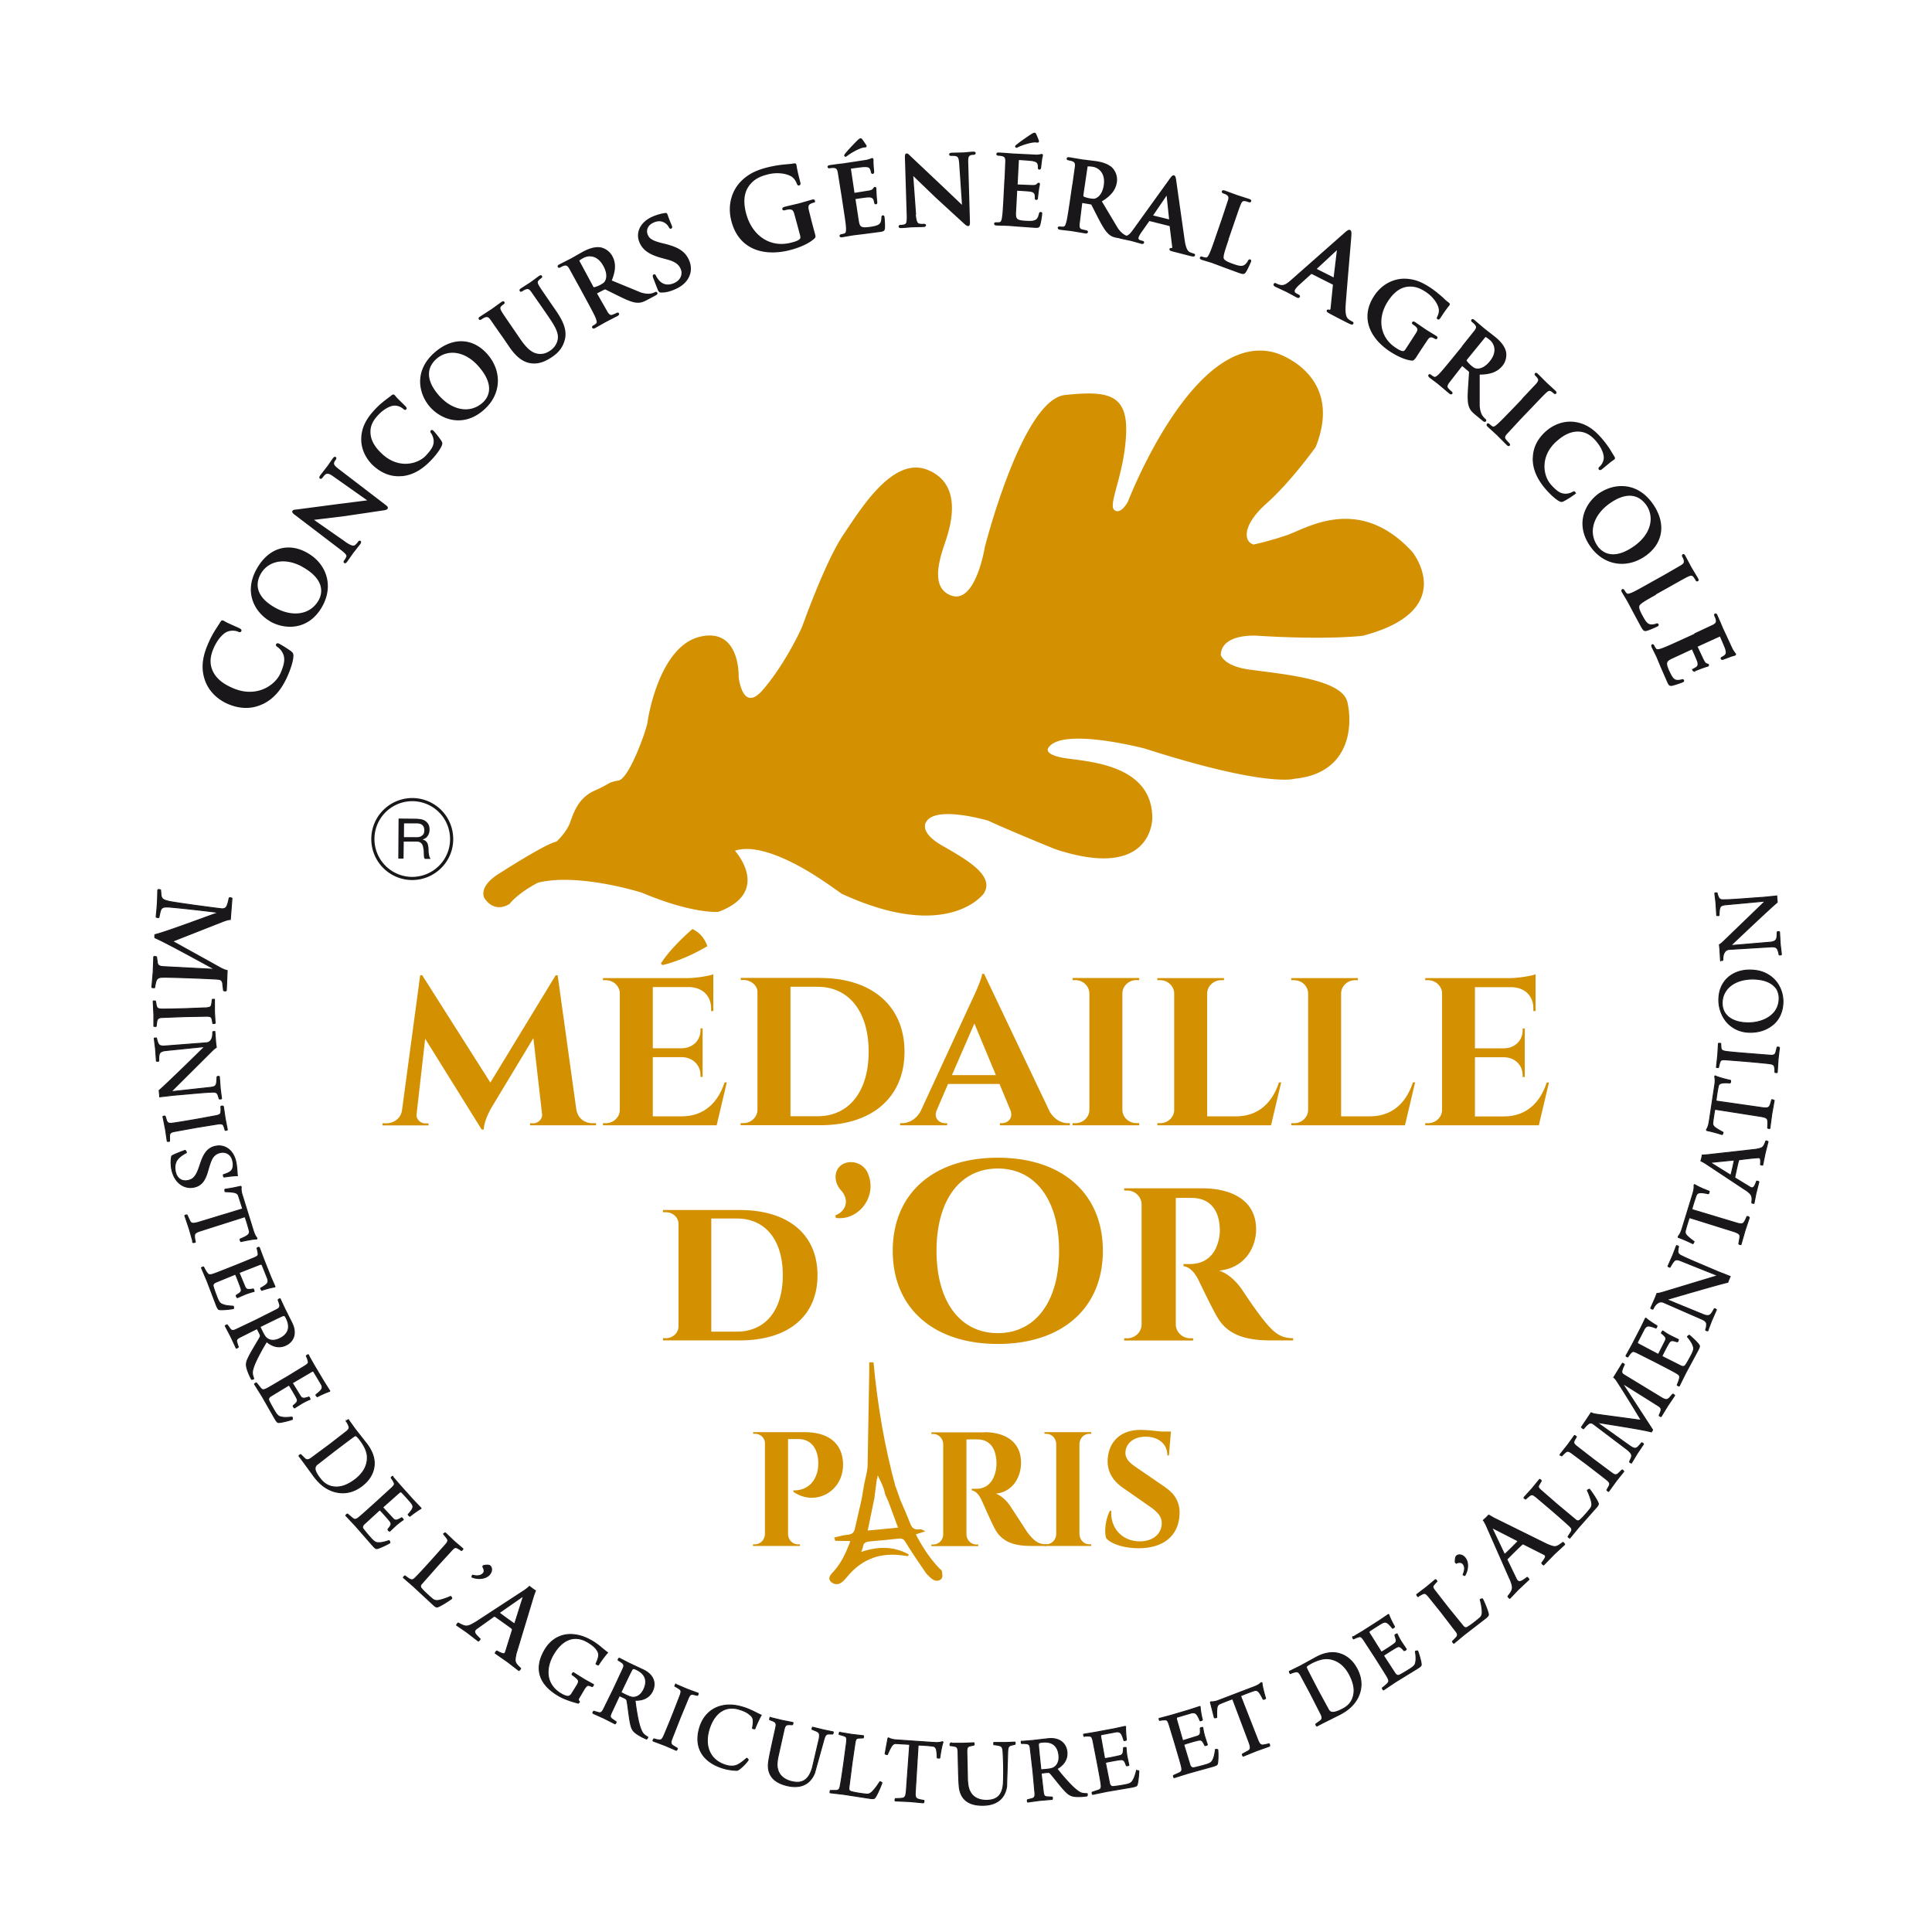 <svg xmlns="http://www.w3.org/2000/svg" width="300" height="300" fill="none" xmlns:v="https://vecta.io/nano"><rect width="100%" height="100%" fill="#808080" stroke="none"/><g clip-path="url(#A)"><g fill="#fff"><path d="M0 0h300v300H0z"/><path d="M12.267 152.263c0 76.227 61.783 138.01 138.01 138.01s138.011-61.783 138.011-138.01S226.49 14.267 150.277 14.267 12.267 76.05 12.267 152.263z"/></g><path d="M70.131 130.337c-.015 3.37-2.791 6.086-6.161 6.071a6.12 6.12 0 0 1-6.071-6.175c.03-3.384 2.791-6.086 6.16-6.071a6.12 6.12 0 0 1 6.071 6.175h0z" stroke="#1a171b" stroke-width=".49"/><path d="M64.832 127.16c.594 0 1.054.149 1.38.446s.49.683.49 1.187c0 .371-.089.713-.267.98-.178.282-.445.475-.831.579.178.059.327.119.445.193a1.27 1.27 0 0 1 .267.297c.059.119.119.237.148.386l.074.43.015.46c0 .149.015.312.045.461.015.148.059.297.089.43.045.134.104.252.193.356h-.92s-.104-.163-.119-.267l-.03-.371-.015-.445c0-.164-.015-.312-.045-.46s-.044-.297-.089-.431c-.03-.134-.089-.252-.163-.356s-.178-.178-.297-.253c-.134-.059-.282-.089-.49-.104h-2.019l-.03 2.643h-.816l.044-6.22 2.924.03.015.029zm.148 2.821c.178-.03.327-.074.46-.163.134-.075.238-.193.327-.327.074-.134.119-.327.119-.549 0-.312-.074-.579-.252-.772s-.46-.297-.846-.312h-2.048l-.015 2.138h1.722c.193.014.371 0 .549-.015" fill="#1a171b"/><g fill="#d39000"><path d="M79.186 140.313s-2.256 1.692-3.964-.847c0 0-.995-1.558 1.841-3.533 0 0 7.645-4.958 9.337-5.24 0 0 1.559-1.41 2.123-2.969s1.277-3.83 3.815-4.958c2.553-1.128 1.989-1.276 3.682-1.558s4.379-7.913 4.528-9.056c.133-1.128 1.974-11.89 8.209-13.3 6.22-1.41 5.938 6.234 5.938 6.234s.564 5.656 3.681 2.123 5.804-8.907 6.235-10.05c.416-1.128 3.681-10.198 6.368-14.162s7.645-12.173 13.019-10.05 3.681 8.209 3.117 10.183c-.564 1.989-3.265 7.927.564 9.337 3.816 1.41 5.241-7.497 5.241-7.497s5.804-22.935 12.454-23.633c6.651-.712 9.768-.148 9.486 6.086s-2.835 10.896-1.841 11.757c.995.846 2.123-1.277 2.123-1.277s10.332-27.032 23.069-23.068c0 0 10.613 3.251 6.086 14.577 0 0-3.815 5.374-7.645 8.773-3.815 3.399-3.548 5.938-1.989 6.368 0 0 2.122-.431 5.091-1.425 2.984-.98 11.193-6.502 19.536 2.553 0 0 7.363 9.07-7.645 13.034 0 0-5.225.698-16.418 0 0 0-5.522-.431-5.671 2.969 0 0 .431 1.692 4.246 2.256 4.973.728 14.577 1.41 15.423 5.092s.431 11.044-8.209 11.891c0 0-4.245 1.41-23.217-4.677 0 0-12.885-3.399-15.008-.133 0 0-.846.994 2.272 1.559 3.117.578 13.864.712 13.864 9.352 0 0 .149 9.901-15.141 4.809 0 0-6.933-2.82-10.332-4.394 0 0-8.061-2.405-9.619.149 0 0-1.277 1.558 2.405 3.681s8.357 4.676 6.501 7.497c0 0-5.522 7.645-22.073 0 0 0-2.123-1.559-4.38-2.984-2.271-1.41-8.357-4.958-12.172-3.681 0 0 5.804 6.368-2.553 9.485 0 0-3.816.416-11.891-2.969 0 0-9.768-3.117-16.136-1.558 0 0-2.835 1.41-4.379 3.251h.03zm10.332 32.049c.223 1.292 1.262 2.049 2.479 2.049h.549v.326H82.304v-.311h.534c.727 0 1.41-.683 1.336-1.396l-1.351-11.831-6.383 10.584s-1.262 2.019-1.321 3.607h-.327l-8.773-14.102-1.336 11.757c-.074.698.594 1.395 1.321 1.395h.534v.312h-7.14v-.326h.534c1.232 0 2.316-.757 2.494-2.049l2.821-20.946h.312l10.584 16.671 10.139-16.656h.312l2.91 20.931.015-.015zm21.763 2.375H93.63v-.326h.431c1.188 0 2.167-.921 2.182-2.049v-18.214c-.074-1.084-1.024-1.945-2.182-1.945h-.431v-.326h13.064c1.469 0 3.429-.342 4.067-.594v5.715h-.341v-.386c0-1.96-1.292-3.251-3.326-3.34h-5.73v9.5h4.513c1.678-.029 2.895-1.202 2.895-2.805v-.282h.326v7.541h-.326v-.282c0-1.574-1.203-2.746-2.85-2.791h-4.558v9.189h4.483c3.4 0 5.612-2.034 6.666-5.27h.341l-1.573 6.665h0zm-8.655-25.117c1.158-1.885 3.414-4.082 4.899-5.359 1.217.594 1.885 1.485 2.316 2.657-2.034 1.233-4.736 2.42-6.977 2.94l-.238-.223v-.015zm24.746 2.242c8.046 0 13.078 4.379 13.078 11.445s-5.017 11.415-13.078 11.415h-12.365v-.326h.43c1.188 0 2.153-.92 2.182-2.049v-18.303c0-1.054-1.039-1.87-2.167-1.87h-.431v-.327h12.351v.015zm-4.631 21.465h4.216c4.883 0 7.927-3.845 7.927-10.035s-3.058-10.065-7.927-10.065h-4.216v20.1zm40.199-.816c.742 1.336 1.9 1.9 2.909 1.9h.282v.326h-10.866v-.326h.297c.876 0 1.841-.743 1.321-2.049l-1.677-4.038h-8.002l-1.736 4.038c-.564 1.306.43 2.049 1.306 2.049h.297v.326h-7.304v-.326h.312c.965 0 2.138-.55 2.865-1.841l7.883-17.071c.237-.49 1.588-3.326 1.677-4.276h.312l10.139 21.302-.015-.014zm-8.298-5.567l-3.34-8.016-3.489 8.016h6.829zm22.267 7.793h-10.362v-.326h.431c1.187 0 2.167-.921 2.182-2.049v-18.125c-.03-1.128-.995-2.049-2.182-2.049h-.431v-.326h10.347v.326h-.431c-1.187 0-2.152.906-2.182 2.034v18.125c.015 1.143.995 2.049 2.182 2.049h.431v.326l.015.015zm20.455 0h-17.65v-.326h.431c1.187 0 2.167-.921 2.182-2.049v-18.11c-.03-1.143-.995-2.049-2.182-2.049h-.431v-.326h10.347v.326h-.431c-1.187 0-2.167.921-2.182 2.049v19.09h4.483c3.4 0 5.612-2.034 6.666-5.27h.341l-1.574 6.665h0zm20.798 0h-17.65v-.326h.43c1.188 0 2.167-.921 2.182-2.049v-18.11c-.015-1.143-.994-2.049-2.182-2.049h-.43v-.326h10.346v.326h-.43c-1.188 0-2.168.921-2.182 2.049v19.09h4.483c3.399 0 5.611-2.034 6.665-5.27h.341l-1.573 6.665h0zm20.797 0h-17.65v-.326h.43c1.188 0 2.168-.921 2.182-2.049v-18.214c-.074-1.084-1.024-1.945-2.182-1.945h-.43v-.326h13.063c1.47 0 3.429-.342 4.068-.594v5.715h-.342v-.386c0-1.959-1.291-3.251-3.325-3.325h-5.745v9.5h4.513c1.677-.029 2.894-1.202 2.894-2.805v-.282h.327v7.541h-.327v-.282c0-1.574-1.202-2.747-2.85-2.791h-4.557v9.189h4.483c3.4 0 5.611-2.034 6.665-5.27h.342l-1.574 6.665.015-.015zM114.843 187.89c7.556 0 12.099 3.785 12.099 10.139s-4.543 10.109-12.099 10.109h-11.89v-.342h.43c1.084 0 1.96-.816 1.975-1.826v-15.972c-.045-1.025-.921-1.767-2.004-1.767h-.416v-.341h11.905 0zm-4.394 18.882h3.964c4.409 0 7.14-3.266 7.14-8.758s-2.717-8.803-7.14-8.803h-3.964v17.561zm19.239-18.036c1.648-.609 2.301-2.39.876-3.934-.98-1.084-1.143-2.791-.119-3.726 1.188-1.099 3.474-.713 4.26.995 1.663 3.562-1.306 7.526-4.898 7.051l-.119-.386h0zm41.565 5.492c0 8.922-6.354 14.459-16.314 14.459s-16.315-5.537-16.315-14.459 6.354-14.458 16.315-14.458 16.314 5.537 16.314 14.458zm-6.799 0c0-7.882-3.667-12.781-9.515-12.781s-9.516 4.899-9.516 12.781 3.667 12.781 9.516 12.781 9.515-4.898 9.515-12.781h0zm22.222-9.708c4.261 0 8.373 1.662 8.373 6.368 0 2.836-1.767 6.027-5.76 6.413 1.485.46 2.806 1.811 3.592 2.984.104.163 2.227 3.37 3.548 4.958 1.514 1.856 2.524 2.538 4.365 2.553v.342h-3.429c-3.845 0-6.651-.802-8.269-3.489-.861-1.425-2.449-4.765-2.939-5.774-.683-1.411-1.47-2.123-2.39-2.272v-.326h1.069c1.9-.015 3.815-.95 4.438-3.904a6.31 6.31 0 0 0 .134-1.633c-.134-3.221-1.841-4.661-4.157-4.721-.935-.044-2.226 0-2.672 0v19.669c.03 1.173 1.025 2.123 2.257 2.123h.43v.342h-10.703v-.342h.446c1.232 0 2.226-.935 2.256-2.108v-18.719c-.03-1.173-1.024-2.123-2.256-2.123h-.446v-.341h12.084.029zm-61.738 37.868c4.097 0 5.878 2.079 5.967 4.84.149 4.349-4.29 6.784-7.704 4.423v-.237s2.88.312 3.711-2.88c.119-.445.163-1.039.148-1.514-.074-2.153-1.172-3.563-3.087-3.563h-1.604v14.756c.015.876.698 1.588 1.529 1.588h.312v.253h-7.288v-.253h.311c.846 0 1.514-.712 1.544-1.588v-14.117c0-.847-.727-1.455-1.529-1.455h-.297v-.253h7.987 0zm27.907 0c2.91 0 5.701 1.247 5.701 4.751 0 2.122-1.203 4.512-3.919 4.795 1.009.356 1.915 1.35 2.449 2.241l2.42 3.711c1.039 1.381 1.722 1.9 2.969 1.915v.253h-2.331c-2.627 0-4.527-.594-5.626-2.613-.579-1.069-1.663-3.563-2.004-4.32-.46-1.054-.995-1.588-1.618-1.707v-.238h.727c1.292 0 2.598-.712 3.029-2.909.059-.312.104-.713.089-1.217-.089-2.42-1.247-3.489-2.836-3.533-.638-.03-1.514 0-1.825 0v14.725c.014.876.697 1.589 1.543 1.589h.297v.252h-7.288v-.252h.311c.832 0 1.514-.698 1.529-1.574v-13.998c-.015-.876-.697-1.589-1.529-1.589h-.311v-.252h8.223v-.03z"/><path d="M169.457 240.054h-7.289v-.253h.312c.831 0 1.514-.712 1.529-1.588v-13.999c-.015-.876-.698-1.573-1.529-1.573h-.297v-.253h7.274v.253h-.312c-.831 0-1.514.697-1.529 1.573v13.999c.015.876.698 1.588 1.529 1.588h.297v.253h.015zm11.549-9.056c1.425.98 2.256 2.301 2.152 4.187-.148 3.28-2.494 5.225-6.338 5.225-2.153 0-4.172-.579-5.033-1.529-.401-1.054-.059-3.177.564-4.29h.208c-.193 2.627 1.648 4.795 4.528 4.75 2.078-.045 3.31-1.262 3.31-2.835 0-1.025-.623-1.707-1.915-2.613l-4.171-2.909c-1.648-1.158-2.464-2.687-2.301-4.528.208-2.613 2.019-4.424 5.047-4.424.772 0 2.167.119 3.266.253h1.499l-.312 3.711h-.237c0-1.752-1.351-2.91-3.385-2.91-1.885 0-3.072 1.069-3.132 2.42-.059.994.668 1.662 1.678 2.345l4.572 3.133v.014z"/><path fill-rule="evenodd" d="M136.056 229.425c.149.059-.074.223 0 0 .03-.104.134-.356.164-.549.029-.253 0-.505 0-.757.044 1.128 1.054 2.107 1.35 3.844l.505 1.114 1.574 4.26-5.092.49 1.069-5.196.415-3.206h.015zm2.91 1.648c-1.767-6.413-2.85-12.9-3.459-19.387h-.386v1.35l-.252 14.415c-.015 1.009-.282 1.811-.535 3.013l-.326 1.959c-.06.342-.119.609-.178.876l-.95 4.127c-.134.653-.505.995-1.396 1.054-.594.045-1.173.252-1.752.371.03.089.045.178.075.267l2.375.03c-.045.208-.06.371-.119.534-.653 1.648-1.38 3.266-2.731 4.662-.416.43-.654.92-.015 1.321s1.187.074 1.603-.342c.371-.371.668-.786 1.024-1.157 2.049-2.168 4.676-3.266 8.165-2.791l.92.119c-2.419-1.336-4.928-1.233-7.556-.268.178-.49.357-.816.401-1.158.104-.593.52-.816 1.262-.875 1.44-.104 2.865-.253 4.305-.416.653-.074.965.074 1.276.579.965 1.588 2.034 3.147 3.103 4.706.223.326.534.608.846.89.401.357.98.535 1.381.134.237-.223.118-.698.074-1.054-.015-.148-.252-.282-.386-.416-1.574-1.662-2.731-3.503-3.741-5.448l1.306-.415c-.163-.075-.207-.104-.252-.119-.059-.015-.134-.045-.178-.03-1.039.164-1.41-.311-1.678-1.009-.475-1.232-1.024-2.45-1.543-3.667l-.654-1.87-.029.015z" stroke="#d39000" stroke-width=".29"/></g><g stroke="#1a171b" fill="#1a171b"><g stroke-width=".23"><path d="M40.739 109.228c-1.945.935-3.845.609-5.329-.03-1.039-.445-2.731-1.529-3.459-3.548-.549-1.529-.564-3.221.401-5.492.401-.95.698-1.485 1.084-2.138l.905-1.41c.089-.163.193-.193.282-.148.119.045.282.178.817.43l1.648.742c.223.119.341.193.282.327-.059.119-.193.104-.401 0a2.46 2.46 0 0 0-1.663 0c-.742.267-1.662 1.291-2.256 2.687-.564 1.321-.579 2.33-.252 3.266.564 1.543 1.9 2.449 3.399 3.072 3.652 1.544 6.636-.445 7.497-2.479.564-1.351.757-2.241.312-3.147-.178-.386-.549-.772-.802-.95-.223-.148-.282-.208-.223-.326.044-.104.163-.089.282-.045a16.54 16.54 0 0 1 1.9 1.202c.223.193.282.283.282.579 0 .713-.386 1.915-.802 2.895-.876 2.078-2.078 3.637-3.874 4.513h-.03zm1.277-12.841c-2.182-1.247-4.186-4.275-2.019-8.061 1.796-3.147 4.765-4.038 7.675-2.375 2.924 1.663 4.067 5.003 2.242 8.209-2.063 3.622-5.641 3.518-7.897 2.242v-.015zm5.121-8.402c-2.85-1.633-5.552-1.01-6.739 1.054-.831 1.455-.965 3.578 2.212 5.389 2.657 1.514 5.582 1.262 6.962-1.158.505-.891 1.232-3.177-2.449-5.285h.015zM53.52 84.2c.935.653 1.351.727 1.618.564a2.08 2.08 0 0 0 .534-.549c.089-.134.178-.178.238-.134.089.074.044.193-.074.356l-1.113 1.425-.905 1.291c-.119.148-.208.252-.312.163-.074-.059-.045-.134.044-.252.119-.148.252-.371.327-.564.134-.371-.178-.668-1.202-1.44l-6.873-5.24c-.238-.178-.371-.327-.282-.445.089-.134.327-.119.683-.163l6.428-.846 4.587-.579.045-.059-5.389-3.8c-.727-.52-1.024-.579-1.351-.386-.208.119-.401.401-.534.564-.104.134-.178.163-.252.104-.089-.074 0-.208.119-.386l1.084-1.395.816-1.173c.119-.148.208-.252.312-.193.074.059.059.148-.044.282-.089.119-.148.208-.223.371-.148.401.03.668.683 1.173l7.348 5.626c.252.193.327.312.252.416-.089.134-.326.178-.549.208l-6.027.891-5.003.609-.03.03 5.017 3.503.03.03zm8.892-10.391c-1.9.193-3.355-.653-4.409-1.618-.727-.683-1.796-2.078-1.796-3.978 0-1.425.505-2.835 1.974-4.424.609-.668 1.024-1.01 1.544-1.44l1.173-.891c.119-.104.208-.104.282-.044.089.074.178.237.549.609l1.128 1.113c.148.163.223.267.134.356-.074.089-.178.03-.341-.119a2.15 2.15 0 0 0-1.381-.505c-.698 0-1.767.564-2.672 1.544-.861.92-1.188 1.752-1.188 2.627 0 1.455.831 2.598 1.885 3.563 2.568 2.375 5.626 1.618 6.947.193.876-.95 1.306-1.618 1.202-2.509a2.68 2.68 0 0 0-.371-1.024c-.148-.193-.163-.252-.089-.341.074-.074.163-.03.252.059.134.119.95 1.113 1.217 1.559.134.223.148.312.059.564-.223.594-.891 1.47-1.529 2.152-1.351 1.455-2.806 2.39-4.557 2.568l-.015-.015zm4.409-10.733c-1.648-1.9-2.524-5.433.772-8.283 2.731-2.375 5.834-2.227 8.031.312s2.182 6.072-.609 8.491c-3.147 2.731-6.487 1.44-8.194-.52h0zm7.615-6.22c-2.153-2.479-4.899-2.806-6.71-1.247-1.262 1.099-2.093 3.043.297 5.819 2.004 2.316 4.854 3.043 6.962 1.217.772-.668 2.227-2.583-.549-5.789zm3.563-4.765l-1.781-2.553c-.312-.401-.534-.52-.995-.341-.119.045-.326.163-.49.282-.134.089-.223.119-.282.03s0-.163.193-.282l1.781-1.158 1.455-1.054c.178-.119.282-.163.341-.074s0 .163-.119.238c-.134.089-.193.148-.327.267-.282.282-.238.549.03.995.237.401.475.742 1.737 2.583l1.158 1.692c1.202 1.752 2.049 2.256 2.969 2.346.846.074 1.425-.252 1.841-.534.534-.356 1.054-.98 1.202-1.781.208-1.113-.505-2.227-1.351-3.489l-1.039-1.514-1.781-2.553c-.312-.401-.534-.52-.995-.341a2.8 2.8 0 0 0-.46.252c-.133.089-.223.119-.282.03s0-.163.178-.282l1.41-.905 1.336-.98c.163-.119.267-.148.327-.059s0 .163-.148.252c-.134.089-.193.148-.326.282-.282.282-.238.549.03.994.238.401.475.742 1.737 2.583l.891 1.291c.92 1.351 1.767 2.865 1.351 4.424-.341 1.321-1.113 2.049-1.9 2.583-.638.43-1.811 1.188-3.236.98-.995-.134-2.063-.727-3.266-2.479l-1.203-1.767.015.045zm11.965-7.749l-1.499-2.731c-.267-.431-.475-.579-.95-.445-.119.03-.341.134-.52.238-.134.074-.237.089-.282 0s.03-.163.223-.267l1.781-.905 1.781-1.01c.802-.431 1.707-.816 2.657-.712.49.059 1.351.43 1.826 1.306.519.95.594 2.049-.134 3.8l4.617 1.9c1.114.356 1.693.163 1.9.104.149-.045.282-.104.386-.148.104-.059.178-.044.208.015.06.104-.015.178-.178.267l-1.217.653c-.713.386-1.069.49-1.5.49-.713 0-1.529-.341-2.776-.95l-2.227-1.099c-.104-.044-.193 0-.282.03l-1.128.579s-.089.074-.045.163l.104.178 1.559 2.731c.237.356.475.594.876.445a7.17 7.17 0 0 0 .653-.282c.104-.059.178-.044.208.015.044.089-.015.178-.178.267l-1.9.98-1.544.876c-.163.089-.282.104-.327 0-.03-.059 0-.134.148-.208a2.35 2.35 0 0 0 .43-.297c.223-.193.134-.505 0-.906-.223-.579-.787-1.603-1.425-2.791l-1.232-2.271-.015-.015zm2.063.208c.074.148.134.178.237.163.312-.059.727-.223 1.039-.401.505-.282.653-.416.787-.712.237-.49.282-1.291-.297-2.346-.995-1.841-2.479-1.722-3.236-1.306-.327.178-.549.312-.653.416-.074.074-.074.134-.015.238l2.123 3.934.015.015zm10.659.742c-.253 0-.327-.059-.446-.356l-.697-1.796c-.075-.208-.104-.371 0-.416.118-.059.178.059.237.178.074.178.252.43.416.638.727.876 1.662.891 2.494.534 1.202-.52 1.44-1.588 1.128-2.316-.282-.668-.757-1.202-2.242-1.588l-.816-.223c-1.974-.534-2.88-1.247-3.355-2.346-.638-1.484.134-3.073 1.989-3.874.876-.371 1.485-.475 1.871-.534.133-.03.222 0 .252.089.074.178.193.594.638 1.648.134.297.134.416.03.46-.089.044-.163-.03-.238-.178a1.88 1.88 0 0 0-.727-.742c-.312-.163-.876-.401-1.737-.03-.994.43-1.336 1.262-.994 2.078.267.623.772.965 2.256 1.336l.49.119c2.137.534 3.117 1.217 3.666 2.494.342.787.446 1.841-.237 2.88-.475.712-1.173 1.158-1.885 1.47-.772.341-1.411.505-2.108.49l.015-.015zm23.751-8.966c.119.431.104.475-.059.638-.891.816-2.405 1.41-3.652 1.737-3.919 1.039-7.868.074-9.041-4.379-.682-2.583.164-4.735 1.381-6.012 1.291-1.336 2.672-1.826 4.023-2.182a18.18 18.18 0 0 1 2.895-.49c.356-.03.935-.074 1.306-.148.193-.03.237.015.267.134.045.178.059.653.594 2.672.074.252.044.356-.089.386-.119.03-.164-.044-.208-.163-.149-.356-.356-.846-.891-1.202-.608-.386-2.093-.802-3.889-.312-.876.238-2.034.609-2.895 1.841-.697.995-.95 2.36-.43 4.335.92 3.474 3.785 5.493 7.155 4.602.416-.104.98-.252 1.306-.534.208-.178.223-.401.149-.683l-.401-1.514-.52-1.9c-.163-.549-.371-.772-.935-.742-.134 0-.416.059-.638.119-.149.045-.253.03-.267-.059-.03-.134.074-.193.296-.252.832-.223 1.856-.431 2.331-.564l1.856-.534c.207-.059.326-.059.356.074.03.104-.059.148-.178.178a1.7 1.7 0 0 0-.416.163c-.416.193-.49.505-.371 1.084l.49 1.945.475 1.781v-.015zm4.246-6.546l-.49-3.073c-.104-.49-.253-.698-.743-.742-.118 0-.371 0-.564.044-.163.03-.252 0-.267-.089-.015-.104.074-.149.297-.178l1.173-.163.905-.104 3.593-.549.608-.178c.075-.03.149-.089.223-.089s.089.044.104.119c.015.104-.03.282.03.965 0 .148.074.787.074.965 0 .074-.015.163-.119.178s-.134-.059-.163-.178a1.41 1.41 0 0 0-.164-.505c-.133-.252-.311-.401-1.039-.371-.252 0-1.766.208-2.048.252-.074 0-.089.059-.074.163l.549 3.667c.015.104.044.163.119.148l2.3-.371c.342-.074.55-.163.654-.327.089-.134.133-.208.207-.223.06 0 .104 0 .119.104l.045 1.084.089.98c.015.119.044.282-.089.297-.104.015-.134-.044-.149-.104-.029-.148-.059-.327-.133-.52-.119-.282-.357-.46-.891-.445-.282 0-1.707.208-2.049.267-.074 0-.074.074-.059.163l.178 1.143.342 2.256c.178.995.445 1.173 1.915.965.371-.059.979-.148 1.321-.371s.475-.564.49-1.173c0-.163.029-.223.118-.237.119-.015.134.104.149.237.044.327.089 1.336.059 1.633-.044.386-.178.416-.712.49l-2.494.327-1.5.178-.816.134-.995.178c-.178.03-.296 0-.311-.104 0-.074.044-.119.208-.148a2.4 2.4 0 0 0 .504-.134c.282-.104.297-.43.297-.861-.015-.623-.193-1.767-.401-3.102l-.386-2.553-.014-.045zm3.711-7.229c.118.163.029.223-.045.223s-.208 0-.49.074c-.772.223-1.84.861-2.33 1.232-.104.074-.193.148-.223.148s-.089-.015-.104-.074c0-.059.045-.119.104-.208.49-.638 1.826-2.004 2.034-2.182.133-.119.222-.163.267-.178.104 0 .134.03.223.148.148.193.311.445.549.802l.015.015zm7.689 10.658c.089 1.143.282 1.514.579 1.603.252.074.52.074.757.059.164 0 .253.015.253.104 0 .119-.119.148-.327.163l-1.796.044c-.134 0-.817.089-1.574.119-.193 0-.326 0-.326-.134 0-.089.089-.119.222-.134a2.07 2.07 0 0 0 .654-.104c.371-.134.415-.564.371-1.841l-.268-8.64c0-.297.015-.505.164-.505.163 0 .297.178.564.431l4.72 4.453 3.355 3.192h.075l-.446-6.576c-.059-.891-.193-1.173-.549-1.291-.223-.074-.564-.059-.772-.059-.178 0-.238-.03-.238-.119 0-.119.149-.134.372-.148l1.751-.045c.164 0 .713-.074 1.425-.119.193 0 .342 0 .342.119 0 .089-.074.134-.253.149-.148 0-.267 0-.43.059-.401.134-.505.445-.475 1.277l.267 9.263c0 .327-.044.46-.163.46-.163 0-.342-.148-.505-.297l-4.483-4.112-3.622-3.488h-.045l.446 6.116h-.045zm13.999-5.077l.133-3.117c0-.505-.104-.742-.579-.876a4.02 4.02 0 0 0-.564-.074c-.163 0-.252-.044-.237-.148 0-.104.104-.134.326-.119l1.173.074.92.074 3.637.178c.282 0 .505-.03.624-.059.074 0 .163-.044.237-.044s.089.059.074.134c0 .104-.089.282-.163.95l-.119.965c-.014.074-.059.163-.148.148-.104 0-.134-.074-.119-.208 0-.104 0-.356-.059-.534-.089-.267-.223-.445-.95-.579-.253-.045-1.767-.148-2.064-.163-.074 0-.104.045-.104.149l-.193 3.711c0 .104 0 .163.09.163l2.33.089c.356 0 .564-.045.713-.178.104-.119.178-.178.237-.178s.104.03.089.119c0 .089-.074.312-.178 1.069l-.119.98c0 .119 0 .282-.148.267-.104 0-.134-.059-.119-.134 0-.148 0-.341-.029-.534-.06-.297-.253-.534-.787-.609-.267-.045-1.707-.134-2.064-.149-.074 0-.089.059-.089.149l-.059 1.158-.119 2.271c-.03 1.009.193 1.247 1.678 1.321.371.015.994.059 1.38-.104.386-.148.579-.46.713-1.054.044-.163.074-.223.178-.208.119 0 .104.119.104.267a11.18 11.18 0 0 1-.282 1.618c-.119.371-.253.371-.802.341l-2.509-.178-1.514-.119c-.163 0-.475-.03-.831-.03-.327-.015-.713 0-1.01-.03-.193 0-.282-.059-.282-.163 0-.074.06-.119.238-.104.223 0 .386 0 .519-.03.297-.045.386-.356.461-.787.104-.609.163-1.767.237-3.117l.134-2.583.015.015zm5.106-6.324c.074.178 0 .223-.089.223-.074 0-.208-.044-.49-.03-.801.059-1.974.46-2.523.727-.119.059-.223.104-.253.104s-.089-.03-.089-.089.06-.119.149-.178c.608-.52 2.197-1.588 2.434-1.722.149-.089.253-.119.297-.119.104 0 .134.044.193.193a9.64 9.64 0 0 1 .371.906v-.015zm5.404 7.125l.43-3.088c.045-.505-.044-.742-.505-.92-.104-.044-.356-.089-.549-.134-.163-.03-.237-.059-.223-.163s.119-.119.342-.089l1.959.327 2.034.252c.906.134 1.856.356 2.553 1.009a2.56 2.56 0 0 1 .683 2.138c-.163 1.069-.757 2.004-2.375 2.969l2.553 4.275c.683.965 1.262 1.143 1.47 1.232a1.6 1.6 0 0 0 .401.104c.119.015.163.074.163.148-.015.119-.119.134-.297.104l-1.366-.208c-.801-.119-1.157-.237-1.499-.505-.564-.43-1.009-1.188-1.662-2.42l-1.129-2.212c-.059-.104-.148-.119-.252-.134l-1.247-.208s-.119 0-.134.104l-.029.208-.386 3.117c-.015.43.015.757.445.876l.698.163c.119.015.163.074.148.148-.015.104-.118.134-.311.104l-2.108-.356-1.767-.208c-.178-.03-.282-.089-.267-.193 0-.074.074-.104.252-.089a2.09 2.09 0 0 0 .52.015c.297-.015.415-.326.534-.742.164-.594.327-1.752.535-3.088l.371-2.553.015.015zm1.529 1.395c-.03.163 0 .223.089.282.282.148.712.252 1.068.312.579.089.772.059 1.054-.104.475-.252.995-.861 1.173-2.049.297-2.063-.965-2.865-1.811-2.984-.356-.059-.623-.074-.772-.059-.104 0-.148.074-.163.178l-.653 4.424h.015z"/><path d="M178.512 34.188s-.104 0-.149.089l-1.247 1.766c-.222.327-.386.638-.43.817-.059.252.015.475.46.579l.208.059c.163.044.208.074.178.163-.03.119-.119.119-.282.089l-1.484-.416c-.149-.045-.936-.193-1.678-.371-.178-.045-.267-.089-.237-.208.029-.089.089-.104.193-.074.118.03.326.059.445.074.668.074 1.054-.341 1.514-.98l5.73-7.957c.267-.371.401-.505.534-.475s.179.178.238.549l1.351 9.515c.223 1.41.579 1.722.861 1.856a4.8 4.8 0 0 0 .579.208c.119.03.178.059.148.163-.029.119-.163.119-.683-.015l-2.657-.683c-.252-.074-.415-.119-.401-.223.015-.089.089-.104.223-.074.104 0 .238-.104.208-.297l-.401-3.221c0-.074-.044-.119-.119-.134l-3.147-.787.045-.015zm3.058 0s.089-.015.089-.074l-.401-3.815s0-.134-.044-.148c-.045 0-.09.059-.119.104l-2.168 3.177s-.029.104.03.119l2.598.638h.015zm9.114 2.955c-.608 1.781-.935 2.731-.742 3.088.163.282.49.505 1.559.876.727.252 1.276.416 1.737.163.222-.119.519-.46.638-.713.059-.119.119-.193.223-.163.089.03.089.104.029.267-.059.148-.504 1.158-.757 1.529-.193.282-.282.326-.994.074l-2.301-.846-1.663-.623c-.148-.059-.46-.163-.787-.252l-.964-.297c-.179-.059-.268-.134-.223-.237.03-.074.089-.089.252-.03a2.27 2.27 0 0 0 .52.119c.297.044.475-.238.668-.623.267-.564.653-1.663 1.083-2.939l.847-2.449.979-2.954c.134-.475.104-.742-.311-.995-.104-.059-.268-.134-.446-.193-.148-.059-.222-.104-.193-.208s.134-.089.342-.03l1.87.683 1.885.609c.193.074.282.134.238.223-.03.104-.119.089-.297.044a2.96 2.96 0 0 0-.549-.148c-.401-.059-.594.134-.787.623-.178.43-.312.817-1.039 2.939l-.846 2.449.029.015zm13.004 5.299s-.118-.015-.193.059l-1.826 1.648c-.341.297-.593.624-.682.802-.134.267-.104.534.356.757l.223.119c.178.089.207.134.163.238-.06.119-.163.104-.327.03l-1.544-.831-1.766-.831c-.193-.104-.267-.178-.208-.297.045-.089.119-.089.238-.03.133.074.341.163.475.193.727.252 1.261-.119 1.929-.713l8.358-7.378c.401-.341.564-.46.712-.386.134.074.149.252.134.668-.059.995-.698 8.15-.891 10.881-.118 1.618.208 2.048.475 2.271a2.97 2.97 0 0 0 .594.371c.119.059.178.104.134.208-.06.119-.208.089-.757-.193a88.84 88.84 0 0 1-2.776-1.44c-.253-.148-.431-.237-.386-.341.044-.089.119-.089.282-.03.119.015.297-.059.312-.282l.371-3.667c0-.089-.015-.134-.089-.178l-3.296-1.663-.015.015zm3.385.772s.104 0 .119-.059l.519-4.335s.045-.148 0-.178-.104.03-.163.089l-3.192 2.969s-.059.104 0 .134l2.717 1.366v.015zm12.618 12.321c-.223.327-.253.356-.446.341-1.068-.089-2.345-.742-3.295-1.351-2.984-1.945-4.706-5.092-2.494-8.491 1.277-1.974 3.192-2.687 4.736-2.642 1.632.044 2.775.668 3.8 1.336.846.549 1.811 1.395 2.033 1.603a8.73 8.73 0 0 0 .876.757c.134.104.134.178.074.252-.089.134-.4.43-1.395 1.959-.133.193-.208.238-.297.178s-.074-.134-.015-.237c.149-.312.342-.742.253-1.292-.104-.638-.713-1.826-2.093-2.731-.668-.431-1.589-.965-2.91-.802-1.054.134-2.093.772-3.088 2.286-1.722 2.642-1.336 5.715 1.233 7.393.311.208.742.49 1.128.534.237.03.386-.089.534-.312l.757-1.158.935-1.455c.253-.431.282-.698-.074-1.039-.074-.089-.282-.238-.445-.341-.104-.074-.163-.148-.119-.223.059-.104.163-.074.342.044l1.736 1.188 1.455.891c.163.104.223.178.163.282-.044.074-.133.044-.222 0-.104-.059-.193-.104-.357-.178-.371-.148-.623-.03-.92.401l-.98 1.47-.875 1.351-.03-.015zm7.422-1.722l1.945-2.435c.297-.401.356-.668.044-1.039-.074-.089-.252-.267-.415-.386-.119-.104-.178-.178-.104-.252.059-.074.163-.044.326.104l1.515 1.291 1.618 1.262c.712.579 1.41 1.262 1.677 2.182.134.475.119 1.425-.505 2.182-.683.846-1.662 1.336-3.562 1.336v4.988c.089 1.173.489 1.633.638 1.796.104.119.193.223.297.297.089.074.104.148.059.208-.074.089-.178.045-.312-.059l-1.068-.876c-.639-.519-.861-.802-1.025-1.202-.267-.653-.267-1.544-.178-2.924l.163-2.479c0-.119-.059-.178-.133-.238l-.965-.816s-.104-.044-.163.015l-.134.163-1.93 2.479c-.237.356-.371.668-.074.98.149.163.386.386.52.49.089.074.104.148.059.208-.059.074-.178.045-.312-.074l-1.633-1.381c-.207-.178-.95-.713-1.41-1.084-.148-.119-.193-.223-.133-.297.044-.059.118-.059.252.059a2.87 2.87 0 0 0 .445.282c.267.134.52-.074.832-.356.445-.431 1.172-1.336 2.033-2.375l1.633-2.004v-.044zm.594 1.974c-.104.119-.119.193-.059.282.178.267.475.579.771.816.446.371.639.445.951.46.549.03 1.291-.237 2.048-1.173 1.321-1.618.638-2.954-.03-3.489-.282-.223-.489-.386-.638-.445-.089-.044-.163 0-.223.074l-2.82 3.459v.015zm8.803 6.116l2.137-2.271c.327-.386.401-.668.208-.935-.089-.148-.208-.282-.341-.401-.104-.104-.149-.178-.06-.267.06-.059.164 0 .327.163l1.336 1.336 1.306 1.202c.134.134.193.237.134.297-.074.089-.163.044-.267-.059s-.193-.163-.342-.267c-.326-.223-.594-.119-.965.238-.341.312-.623.609-2.167 2.227l-1.796 1.87-2.182 2.36c-.238.312-.357.579-.075.92.119.163.342.401.49.549.119.119.134.193.089.252-.074.074-.178.03-.296-.089l-1.604-1.603-1.351-1.232c-.133-.134-.178-.237-.103-.312.059-.059.118-.045.252.074.163.148.312.252.416.327.252.163.489.044.816-.238.475-.401 1.277-1.232 2.271-2.256l1.796-1.87-.029-.015zm1.618 9.308c0-1.9.98-3.281 2.063-4.216.743-.653 2.257-1.574 4.142-1.381 1.425.148 2.776.787 4.201 2.42a16 16 0 0 1 1.291 1.678l.772 1.262c.089.134.075.223 0 .282-.089.074-.252.163-.653.475l-1.217 1.01c-.178.134-.282.193-.371.089-.074-.089 0-.193.148-.327a2.11 2.11 0 0 0 .639-1.321c.059-.698-.386-1.811-1.277-2.821-.831-.95-1.633-1.351-2.494-1.44-1.44-.148-2.672.564-3.741 1.514-2.627 2.316-2.182 5.433-.89 6.888.861.965 1.484 1.455 2.375 1.455a2.45 2.45 0 0 0 1.054-.267c.207-.119.267-.134.341-.059s0 .163-.074.238a13.81 13.81 0 0 1-1.678 1.054c-.237.104-.326.119-.564 0-.564-.282-1.365-1.039-1.989-1.737-1.321-1.499-2.093-3.043-2.093-4.795h.015zm10.257 5.478c2.049-1.44 5.656-1.959 8.165 1.603 2.078 2.969 1.633 6.027-1.128 7.957-2.746 1.93-6.265 1.559-8.387-1.47-2.405-3.414-.787-6.606 1.35-8.105v.015zm5.419 8.209c2.687-1.885 3.28-4.602 1.915-6.546-.965-1.366-2.821-2.39-5.819-.282-2.494 1.752-3.519 4.513-1.915 6.799.579.831 2.345 2.479 5.819.03h0zm3.236 7.378c-1.633.92-2.524 1.425-2.598 1.811-.074.327.03.698.579 1.692.371.668.668 1.158 1.188 1.277.252.059.697 0 .95-.104.118-.059.207-.074.267.03.059.089 0 .134-.163.223-.149.074-1.158.534-1.574.638-.327.089-.43.059-.802-.609l-1.172-2.167-.832-1.574-.415-.713-.52-.861c-.089-.163-.104-.267 0-.327.06-.03.134 0 .223.148.104.193.223.326.312.43.193.223.504.134.905-.03.579-.238 1.588-.817 2.761-1.47l2.257-1.262 2.701-1.559c.416-.267.564-.49.431-.95-.03-.119-.104-.282-.193-.445-.074-.134-.089-.223 0-.282s.163.03.267.208l.935 1.752 1.01 1.692c.104.178.118.282.029.327s-.163 0-.237-.163c-.074-.134-.208-.341-.312-.475-.252-.312-.534-.282-.994-.059-.431.208-.787.401-2.732 1.499l-2.256 1.262-.015.059zm6.16 6.16l2.821-1.321c.445-.237.609-.445.505-.92-.015-.119-.104-.356-.193-.534-.06-.148-.075-.238.014-.282s.164.03.253.237l.475 1.084.356.846 1.529 3.296.342.534c.044.06.118.119.148.193.03.059-.015.104-.089.134-.089.044-.282.044-.92.297l-.921.341c-.074.015-.163.03-.208-.059s0-.149.134-.208c.089-.045.312-.163.445-.297.193-.208.297-.401.075-1.099-.075-.237-.683-1.633-.802-1.9-.03-.074-.089-.074-.178-.03l-3.385 1.543c-.089.045-.148.075-.104.164l.995 2.108c.178.311.297.49.49.549.148.044.237.059.267.134.03.059 0 .103-.059.148-.075.03-.312.074-1.025.341l-.92.357c-.104.044-.252.118-.312 0a.12.12 0 0 1 .06-.178c.133-.075.296-.149.46-.268.237-.193.356-.46.178-.979-.089-.268-.668-1.574-.817-1.901-.029-.059-.089-.059-.163-.014l-1.054.49-2.063.95c-.906.445-1.01.757-.401 2.093.163.341.416.905.727 1.172s.668.297 1.262.149c.163-.045.223-.045.267.059s-.059.149-.193.208c-.311.134-1.261.445-1.558.505-.386.059-.446-.06-.668-.549l-1.01-2.301-.579-1.396a9.59 9.59 0 0 0-.356-.742l-.445-.906c-.075-.178-.075-.282 0-.326.059-.03.133 0 .208.163a2.65 2.65 0 0 0 .267.445c.178.238.504.179.905.045.594-.193 1.648-.668 2.88-1.232l2.346-1.069.014-.074z"/></g><g stroke-width=".15"><path d="M36.018 139.496l-.252 3.281c-.401.03-.668.133-1.099.282l-7.808 3.073c-.015.015-.015.059 0 .074l7.393 4.097c.386.193.668.342 1.024.401l-.134 3.132a.55.55 0 0 1-.431-.03l-.134-1.143c-.089-.475-.356-.579-.727-.608-1.158-.104-7.185-.327-8.521-.312-.638.015-.935.119-1.113.638-.074.253-.134.55-.208.98-.074.03-.341.015-.43-.044l.208-2.39.089-2.361c.059-.059.371-.044.431.03l.134.95c.089.401.386.505.831.549l7.912.416c.015-.015.03-.059 0-.089-1.143-.609-7.408-4.082-9.13-4.81-.03-.074 0-.401 0-.475 1.618-.371 8.298-2.895 9.753-3.384.015-.03 0-.075 0-.075-1.603-.222-6.175-.727-7.571-.831-.727-.044-1.128 0-1.306.534-.089.282-.149.55-.252 1.069-.059.074-.401 0-.43-.059.03-.371.119-1.128.178-2.064.059-.964.059-1.825.074-2.167a.55.55 0 0 1 .431.03c.044.297.044.608.074.846.119.594.371.727 1.351.95 1.321.252 6.368.935 8.046 1.128.297.03.683-.029.846-.46.134-.297.223-.623.341-1.217.059-.074.401 0 .431.044v.015zm-2.716 15.676v1.93l.104 1.781c-.059.045-.297.075-.356.03l-.134-.713c-.119-.341-.312-.386-.816-.4l-3.34.059-3.578.134c-.445.029-.698.104-.816.519-.045.223-.074.52-.119.846-.045.06-.312.03-.356-.015v-1.825l-.104-2.049c.044-.059.312-.059.356 0l.134.713c.104.415.327.46.713.504.445.015 2.375-.015 4.082-.074l3.043-.119c.371-.059.624-.074.713-.415.059-.208.089-.475.134-.876.044-.045.312-.03.356 0l-.015-.03zm.059 5.003l.134 1.766.089.698c-.134.074-.312.193-.772.653l-6.205 6.175.03.045 6.22-.683c.46-.074.683-.193.772-.653.044-.282.059-.594.074-.995a.5.5 0 0 1 .356-.015l.148 1.915.193 1.515a.43.43 0 0 1-.356.029l-.193-.608c-.163-.401-.46-.461-.876-.431-1.202.03-3.652.282-6.116.49l-2.064.238c0-.179-.059-.802-.089-.98 1.054-.891 6.116-5.849 7.036-6.754 0-.015 0-.06-.015-.06l-6.131.624c-.668.118-.831.326-.906.712-.044.238-.044.549-.044.891-.044.059-.297.059-.356.015l-.134-1.841-.208-1.692c.044-.045.312-.075.356-.03.059.312.119.52.208.727.134.342.327.535 1.009.505l6.561-.505c.208-.014.549-.148.712-.46.208-.326.237-.668.252-1.247.044-.044.297-.059.356-.015l-.045-.029zm1.321 11.593l.282 1.915.341 1.752c-.059.059-.282.104-.341.074-.074-.282-.163-.534-.223-.697-.163-.312-.371-.342-.861-.283l-3.31.535-3.518.638c-.43.089-.683.193-.727.624v.861c-.03.074-.297.059-.356.029l-.267-1.811-.401-2.019c.03-.074.297-.103.341-.059l.223.698c.163.386.386.415.772.401.445-.045 2.345-.357 4.038-.654l2.984-.549c.356-.104.609-.163.638-.519.03-.208.03-.49 0-.891.03-.059.297-.074.356-.045h.03zm-7.377 8.729c-.178.445-.193.965-.045 1.559.193.816.861 1.499 1.989 1.247.98-.223 1.351-.98 1.841-2.479.475-1.44 1.01-2.524 2.331-2.821 1.574-.356 2.806.713 3.177 2.301.223.98.178 1.633.267 2.256-.534 0-1.321.104-2.078.208-.074-.029-.134-.297-.104-.356.92-.297 1.291-.534 1.44-.965.134-.371.119-.787 0-1.247-.238-1.039-1.128-1.41-1.915-1.232-.831.178-1.202.683-1.484 1.395-.267.683-.445 1.44-.638 2.004-.312.876-.787 1.708-1.9 1.96-1.484.341-3.013-.564-3.488-2.613-.208-.876-.134-1.826-.03-2.197.178-.178 1.603-.727 2.078-.89a.51.51 0 0 1 .193.356c-.891.475-1.395.92-1.633 1.484v.03zm2.686 12.44l-.579-2.034-.713-2.138c.044-.074.267-.133.341-.103l.445.95c.223.415.534.4 1.217.222l6.888-2.093c.044 0 .089-.074.074-.119l-.623-1.944c-.074-.253-.252-.401-.564-.49-.341-.089-.935-.134-1.514-.149-.045-.029-.074-.341-.015-.371a25.86 25.86 0 0 0 2.42-.46s.104.074.089.119c-.045.312 0 .772.148 1.217l1.678 5.404c.193.623.327.935.609 1.306 0 .044 0 .119-.03.134-.52 0-1.633.222-2.449.4-.074 0-.163-.341-.119-.386.43-.178.92-.4 1.173-.608.237-.208.327-.416.237-.698a27.88 27.88 0 0 0-.638-2.108c-.03-.044-.089-.044-.134-.03l-6.992 2.227c-.653.238-.742.416-.742.772 0 .238.044.46.134.906a.44.44 0 0 1-.356.059l.015.015zm10.273.772l.668 1.781 1.099 2.761.668 1.529s-.03.06-.045.06c-.475.059-1.44.326-2.004.519-.074-.03-.178-.297-.178-.341.416-.208.653-.386.831-.52.282-.252.401-.445.252-.95l-.861-2.152c-.059-.089-.238-.089-.312-.06l-3.147 1.232c-.059.015-.104.075-.089.119l.906 2.167c.178.357.401.386.683.372.178 0 .386-.045.594-.075a.57.57 0 0 1 .119.386c-.282.06-.861.238-1.351.431l-1.247.534c-.074-.029-.208-.297-.148-.371l.49-.326c.163-.134.356-.312.238-.698-.119-.416-.638-1.707-.831-2.182 0-.03-.119-.03-.148-.03l-2.969 1.217c-.312.134-.416.371-.401.535.059.311.386 1.232.683 1.974.312.742.52.846.891.965.327.148 1.009.223 1.588.237a.78.78 0 0 1 0 .371c-.46.104-1.692.223-2.138.164-.193-.03-.267-.06-.549-.772l-1.381-3.622-.891-2.093c.03-.06.252-.164.326-.134.208.386.371.713.549.935.208.297.416.342.965.164.312-.089 1.9-.728 3.518-1.366l2.865-1.173c.52-.237.624-.341.564-.727-.015-.208-.074-.431-.163-.757.03-.06.252-.134.327-.104h.03zm3.236 7.971l.712 1.529 1.113 2.212c.787 1.603.267 2.865-.905 3.444-1.158.564-2.212.134-2.969-.505-.03-.014-.089 0-.089.03-.534.846-1.618 2.791-1.959 3.8-.297.891-.267 1.114 0 1.886 0 .044-.282.148-.341.103-.312-.564-.802-1.662-.802-2.256 0-.252.044-.549.223-.905.341-.817 1.366-2.42 1.856-3.311.104-.178.119-.326.059-.445-.074-.208-.356-.728-.46-.92 0-.03-.089-.03-.104 0l-2.568 1.291c-.505.267-.579.43-.505.757l.238.802a.44.44 0 0 1-.327.133l-.816-1.751-.876-1.678c0-.074.252-.193.312-.163l.445.623c.237.297.46.312.98.06l3.058-1.455 3.236-1.633c.371-.193.49-.386.416-.757-.059-.208-.148-.475-.252-.742a.43.43 0 0 1 .327-.134v-.015zm.683 2.613h-.237c-.445.178-2.301 1.098-3.489 1.677-.044.015-.059.089-.059.089.312.743.683 1.44.95 1.678.401.356 1.099.609 2.108.104 1.277-.624 1.722-1.692 1.01-3.132-.059-.119-.178-.327-.282-.446v.03zm3.667 6.056l.935 1.663 1.529 2.553.891 1.411s-.015.059-.03.074c-.46.133-1.366.549-1.9.831-.089-.015-.223-.252-.223-.312a4.67 4.67 0 0 0 .742-.638c.238-.282.327-.505.104-.965l-1.188-1.989c-.074-.089-.238-.045-.312 0l-2.91 1.707c-.059.03-.089.089-.059.134l1.232 2.004c.238.326.46.311.727.267a3.52 3.52 0 0 0 .579-.163.63.63 0 0 1 .178.356 12.09 12.09 0 0 0-1.262.623l-1.143.713c-.089-.015-.252-.267-.208-.341.223-.208.312-.253.445-.401s.297-.357.119-.728c-.178-.386-.891-1.588-1.173-2.019-.015-.029-.119-.014-.148 0l-2.746 1.663c-.282.178-.356.431-.312.594.104.297.579 1.158.995 1.841s.653.757 1.024.816c.341.104 1.039.059 1.603 0a.7.7 0 0 1 .059.356c-.43.164-1.648.475-2.078.49-.193 0-.282 0-.668-.668l-1.93-3.37-1.202-1.929c.015-.06.223-.193.297-.178l.683.846c.252.267.46.282.98 0 .297-.134 1.767-1.025 3.266-1.9l2.642-1.619c.475-.311.564-.445.445-.801-.044-.208-.134-.416-.267-.728.015-.059.237-.178.312-.148l-.03-.045zm6.249 10.11l1.054 1.469 1.811 2.301c.802 1.069 1.217 2.168 1.143 3.236-.089 1.307-.787 2.405-1.915 3.266-1.677 1.277-3.266 1.203-4.394.846s-2.078-1.068-2.969-2.226l-1.856-2.539-.549-.727c0-.074.223-.238.282-.208l.668.653c.223.163.431.238.906-.074l2.969-2.197 2.583-2.004c.401-.356.46-.534.312-.876-.074-.193-.193-.43-.371-.712a.64.64 0 0 1 .312-.179l.015-.029zm-5.181 7.571c0 .4.341.994.787 1.558.46.594 1.069 1.128 2.004 1.277.995.148 2.063-.089 3.429-1.114 1.217-.935 1.974-2.122 1.9-3.592-.044-.816-.46-1.677-1.158-2.598a3.75 3.75 0 0 0-.549-.594c-.059-.029-.193-.044-.327.045-.341.223-2.004 1.484-3.043 2.271l-2.746 2.138c-.148.133-.297.341-.282.594l-.015.015zm12.054 1.276l1.247 1.44 1.989 2.212 1.158 1.217v.074c-.431.223-1.232.802-1.707 1.188-.089 0-.267-.208-.282-.267.312-.342.49-.579.609-.772.178-.327.223-.549-.089-.98-.208-.267-1.38-1.588-1.559-1.722-.089-.074-.252 0-.312.045l-2.524 2.241c-.044.045-.074.104-.044.134l1.603 1.722c.297.282.505.222.772.119a3.18 3.18 0 0 0 .534-.283.63.63 0 0 1 .252.312 13.07 13.07 0 0 0-1.128.861l-.98.921c-.089 0-.297-.208-.267-.297.178-.238.252-.312.356-.49s.223-.416-.03-.742c-.252-.357-1.187-1.381-1.544-1.752-.015-.015-.119 0-.148.03l-2.36 2.167c-.237.237-.267.49-.178.638.163.267.802 1.025 1.336 1.618.549.579.787.624 1.173.609.356.03 1.024-.149 1.574-.327.044.03.134.268.119.342-.401.252-1.514.787-1.945.89-.193.045-.267.045-.787-.534l-2.553-2.924-1.559-1.663c0-.059.178-.237.267-.237l.831.697c.297.208.52.178.965-.193.252-.193 1.544-1.351 2.82-2.508l2.286-2.094c.401-.4.46-.549.282-.875-.089-.193-.223-.386-.416-.668 0-.06.193-.223.267-.208l-.03.059zm8.165 8.699l1.366 1.306 1.381 1.188a.43.43 0 0 1-.238.267 4.51 4.51 0 0 0-.623-.386c-.341-.178-.475-.044-.757.208l-2.271 2.479-2.568 2.91c-.163.207-.148.415-.089.519.163.342 1.321 1.381 1.826 1.796.252.208.519.297 1.009.208.401-.074 1.143-.312 1.796-.608.074.029.208.252.178.326-.475.356-1.722 1.158-2.212 1.306-.119.045-.282 0-.594-.282l-3.147-2.924-1.559-1.351c0-.059.178-.252.238-.267.341.238.534.401.772.52.297.148.49.118.802-.179.297-.282 1.039-1.054 2.761-2.968l1.945-2.183c.416-.49.505-.668.237-1.039-.104-.163-.341-.445-.505-.608a.49.49 0 0 1 .252-.238zm5.834 5.285s.015-.149.089-.164c.193-.089.831-.148 1.009 0 .371.297.341.876-.03 1.336-.698.832-2.063.728-2.746.431-.03-.015.044-.282.089-.297.95.238 1.41 0 1.677-.312.208-.252.119-.653-.089-.994zm-1.099 8.61l7.526-4.914c.327-.223.638-.46.816-.653l.46.356.475.327c-.104.222-.208.534-.327.89l-2.672 8.833c-.282 1.321-.252 1.425.698 2.331 0 .074-.208.311-.282.326l-1.752-1.351-1.915-1.336c0-.074.178-.341.252-.341.341.178.638.326.891.401.297.074.386-.06.46-.268l1.069-3.429c0-.044-.045-.163-.059-.178-.178-.163-.623-.475-1.366-1.009l-1.262-.891c-.045-.03-.178 0-.223.015l-2.746 1.959c-.223.238-.342.446.03.906.149.178.342.356.609.623 0 .075-.208.312-.282.327l-1.811-1.395-1.559-1.069c0-.074.178-.327.252-.342 1.158.639 1.41.668 2.702-.118h.015zm7.304-4.023l-3.563 2.479c-.045.059-.045.104-.03.133.134.119.564.431 1.217.906l1.024.727c.015 0 .104-.015.134-.089l1.306-4.141c-.015 0-.044-.06-.074-.03l-.015.015zm8.639 16.596c-.475-.134-1.974-.505-3.117-1.188-3.028-1.781-3.771-4.245-2.093-7.095 1.009-1.722 2.687-2.568 4.513-2.361.935.104 1.796.386 2.865 1.01 1.024.608 1.663 1.291 2.36 1.781-.356.386-1.039 1.292-1.41 1.9-.074.045-.356-.089-.386-.163.475-1.039.52-1.484.267-1.945-.267-.504-.757-.965-1.574-1.44-2.063-1.217-3.949-.371-5.285 1.871-1.366 2.316-1.173 4.795 1.173 6.175.371.223.757.371.98.386.267.03.49-.119.668-.386l.876-1.41c.252-.475.252-.698-.104-1.009-.193-.179-.371-.312-.713-.565-.03-.074.119-.296.193-.311l1.767 1.098 1.366.757c.015.06-.119.297-.193.312l-.475-.163c-.297-.075-.445.074-.742.49l-.876 1.484c-.104.223-.104.297.104.549-.03.045-.134.208-.193.223h.03zm6.354-6.992l1.499.772 2.242 1.054c1.603.772 1.974 2.078 1.41 3.266-.549 1.158-1.663 1.47-2.642 1.44-.03 0-.059.059-.059.074.104.995.445 3.192.802 4.186.312.876.475 1.039 1.172 1.47 0 .044-.133.297-.207.297-.594-.253-1.663-.802-2.034-1.277-.163-.193-.297-.475-.386-.846-.237-.846-.416-2.746-.594-3.756-.03-.193-.119-.326-.223-.386-.178-.118-.727-.356-.92-.445-.03 0-.089.03-.089.059l-1.217 2.598c-.238.52-.178.698.074.906l.683.475c.015.059-.104.297-.178.311l-1.722-.875-1.722-.772a.36.36 0 0 1 .148-.312l.727.208c.371.089.549-.045.802-.549l1.499-3.044 1.529-3.28c.163-.386.148-.609-.134-.846-.178-.134-.416-.282-.653-.431-.015-.074.119-.297.178-.297h.015zm2.152 1.618s-.148.104-.178.149c-.237.415-1.128 2.286-1.692 3.473-.015.045 0 .104.015.104.713.386 1.425.713 1.781.728.534.029 1.232-.208 1.722-1.218.609-1.291.312-2.39-1.143-3.087-.119-.06-.341-.149-.49-.164l-.015.015zm6.636 2.45l1.781.757 1.678.623c.014.074-.045.297-.119.327l-.713-.163c-.356-.03-.49.133-.697.578l-1.277 3.088-1.306 3.325c-.149.416-.193.683.148.95l.727.446c.045.059-.103.297-.163.311l-1.677-.727-1.93-.727c-.045-.06.074-.297.134-.327.267.074.519.149.712.163.416.075.549-.104.742-.445.193-.401.936-2.197 1.559-3.77l1.099-2.836c.089-.356.178-.608-.104-.816-.164-.134-.401-.282-.757-.475-.03-.06.103-.297.148-.327l.015.045zm11.593 4.809c-.415-.415-.979-.697-1.722-.92-2.137-.683-3.874.46-4.69 2.999-.802 2.493-.045 4.824 2.493 5.641.535.178 1.233.267 1.841 0 .475-.223.921-.565 1.47-1.054.059 0 .252.178.237.267-.386.594-1.351 1.514-1.722 1.603-.475 0-1.38-.074-2.301-.371-3.176-1.024-4.453-3.385-3.458-6.428.519-1.588 1.736-2.909 3.607-3.251.905-.178 1.959-.104 3.177.282 1.172.371 2.048.921 2.716 1.203-.252.43-.742 1.469-.98 2.108-.059.044-.386-.03-.371-.09.223-1.187.149-1.588-.282-2.004l-.015.015zm3.029.327l1.826.445 1.722.342c.029.059-.03.311-.075.341-.311 0-.49-.03-.682 0-.342.015-.461.163-.609.698l-.98 4.409c-.148.831-.163 1.395-.015 1.825.193.891.965 1.619 2.182 1.901 1.292.296 2.569.103 3.207-2.168l1.039-4.453c.163-.817 0-1.024-.416-1.217l-.682-.282c-.03-.06.029-.297.089-.327l1.692.416 1.499.311c.045.045-.03.312-.074.327h-.624c-.43 0-.578.252-.786 1.024l-1.411 5.062c-.846 2.034-2.568 2.316-4.201 1.945-2.286-.52-3.117-1.796-2.954-3.518.089-.95.936-4.587 1.143-5.567.075-.386.075-.683-.237-.861-.149-.089-.49-.223-.713-.297-.044-.059.03-.312.075-.326l-.015-.03zm10.807 2.316l1.87.311 1.811.208c.059.06.015.312-.044.342l-.728.029c-.371.045-.416.238-.505.594l-.489 3.325-.49 3.845c-.015.267.104.431.208.475.326.178 1.87.401 2.508.46.327.03.594-.044.95-.401.282-.282.772-.905 1.143-1.514.075-.014.312.089.327.164-.193.564-.772 1.929-1.099 2.33-.074.104-.237.149-.653.104l-4.245-.653-2.049-.238c-.044-.059 0-.311.045-.356h.935c.326-.044.475-.178.564-.594.089-.4.267-1.454.623-4.008l.386-2.894c.06-.639.045-.832-.386-.98-.178-.074-.534-.163-.757-.223-.044-.059.03-.326.075-.341v.015zm12.989 10.94l-2.108-.193-2.257-.104c-.059-.059-.029-.297.03-.356.46 0 .831-.03 1.054-.059.46-.06.564-.357.638-1.069l.52-7.185c0-.045-.045-.104-.089-.119l-2.034-.119c-.252-.014-.46.09-.653.357-.208.297-.46.831-.683 1.351-.044.029-.356-.06-.356-.119l.445-2.42c0-.015.119-.074.134-.029.267.163.727.267 1.202.296l5.656.386c.638.045.98.045 1.44-.104a.17.17 0 0 1 .119.075c-.193.475-.386 1.603-.505 2.434-.03.06-.371.03-.401-.03 0-.46-.044-1.009-.134-1.321-.103-.297-.282-.445-.564-.475a24.06 24.06 0 0 0-2.182-.163c-.044 0-.089.074-.089.119l-.445 7.318c-.015.698.133.846.46.965.223.074.46.119.891.193.044.059 0 .327-.075.356l-.014.015zm4.23-9.248h1.871l1.752-.074c.044.044.059.311 0 .356l-.668.148c-.327.104-.416.268-.431.817l.104 4.513c.059.846.178 1.395.416 1.781.4.816 1.321 1.336 2.568 1.321 1.321-.03 2.523-.505 2.597-2.88a48.18 48.18 0 0 0-.059-4.572c-.03-.831-.237-.994-.698-1.083-.222-.045-.4-.075-.727-.104-.044-.045-.03-.297 0-.342h1.737l1.529-.059c.044.029.059.312 0 .341l-.609.149c-.415.118-.504.386-.519 1.172l-.164 5.255c-.341 2.168-1.944 2.865-3.622 2.895-2.345.045-3.459-.995-3.711-2.702-.133-.95-.178-4.676-.208-5.67-.029-.401-.089-.683-.43-.772-.163-.06-.52-.104-.772-.119-.059-.044-.045-.312 0-.341l.044-.03zm11.03-.297l1.677-.134 2.45-.282c1.766-.178 2.776.743 2.909 2.034.134 1.277-.638 2.123-1.499 2.613-.03.015-.015.074 0 .089.609.801 2.049 2.479 2.88 3.147.727.594.95.638 1.766.653.03.03.03.327-.029.356-.639.104-1.826.178-2.39-.029a2.18 2.18 0 0 1-.787-.52c-.653-.594-1.796-2.123-2.464-2.895-.119-.163-.267-.222-.386-.208-.223 0-.802.09-1.025.104-.029 0-.059.06-.059.104l.327 2.85c.074.565.208.683.534.728l.846.044c.045.045.06.297 0 .357l-1.93.163-1.87.252c-.059-.044-.089-.297-.03-.356l.743-.193c.356-.119.445-.327.4-.891l-.311-3.384-.416-3.593c-.059-.415-.178-.593-.564-.653-.223-.029-.49-.029-.787-.029-.059-.06-.059-.312 0-.357l.015.03zm2.687.252s-.074.164-.074.223c.014.475.237 2.538.371 3.845 0 .044.059.089.074.089.816-.045 1.588-.134 1.9-.312.46-.252.95-.831.831-1.945-.148-1.425-.994-2.197-2.597-2.018-.134 0-.372.059-.505.118zm6.962-1.365l1.885-.312 2.925-.549 1.632-.357s.06.03.06.045c-.03.475.044 1.47.119 2.063-.045.075-.327.119-.372.104-.133-.445-.237-.712-.341-.92-.178-.327-.356-.475-.876-.431l-2.286.431c-.104.03-.133.208-.119.282l.594 3.325c0 .06.06.119.104.104a28.81 28.81 0 0 0 2.301-.46c.386-.104.46-.327.505-.594a3.86 3.86 0 0 0 .044-.609c.06-.059.342-.074.401-.044 0 .297.059.891.148 1.41l.283 1.321c-.045.075-.327.134-.386.075-.119-.282-.134-.386-.223-.55-.104-.178-.238-.415-.653-.371-.431.03-1.796.297-2.301.401-.03 0-.06.104-.06.134l.624 3.147c.074.326.282.475.445.49.312 0 1.292-.149 2.064-.297.786-.164.935-.342 1.128-.683.208-.297.416-.95.549-1.514a.8.8 0 0 1 .356.074c0 .46-.118 1.707-.252 2.123-.059.178-.104.252-.861.4l-3.83.654-2.227.46c-.059-.045-.118-.282-.059-.342l1.024-.341c.327-.134.416-.341.342-.92-.03-.327-.342-2.019-.668-3.712l-.594-3.043c-.134-.549-.223-.683-.594-.697-.208-.03-.43 0-.787 0a.35.35 0 0 1-.029-.342l-.015.045zm11.742-2.45l1.841-.49 2.85-.846 1.588-.519s.06.029.06.044c0 .475.193 1.47.341 2.049-.044.074-.312.148-.356.133-.178-.43-.312-.682-.431-.875-.222-.297-.4-.446-.92-.342l-2.227.653c-.104.045-.104.223-.089.297l.935 3.251c.015.06.06.104.104.089l2.242-.697c.371-.149.416-.372.43-.639l-.014-.608c.059-.06.326-.119.385-.089.045.296.149.89.297 1.38l.416 1.292c-.045.074-.312.178-.386.118-.148-.267-.178-.371-.282-.519-.119-.178-.267-.386-.683-.297-.43.074-1.766.475-2.241.638-.03 0-.045.104-.045.134l.935 3.073c.104.326.327.445.505.445.312-.03 1.262-.282 2.034-.505.757-.237.89-.445 1.039-.786.178-.312.312-.995.386-1.559.044-.03.297 0 .356.03.059.46.059 1.707-.044 2.137-.045.193-.075.267-.817.49l-3.741 1.039-2.167.683c-.059-.03-.149-.267-.104-.341l.98-.446c.311-.178.386-.386.252-.95-.059-.312-.549-1.974-1.039-3.637l-.906-2.969c-.193-.534-.296-.653-.668-.638-.207 0-.445.03-.771.089-.06-.03-.119-.267-.06-.326l.015.014zm17.116 4.305l-2.004.713-2.093.846c-.075-.03-.149-.252-.119-.327l.92-.504c.401-.253.357-.564.134-1.232l-2.539-6.74c-.014-.044-.074-.089-.118-.074a32.1 32.1 0 0 0-1.9.742c-.238.089-.386.282-.446.594-.059.356-.059.95-.044 1.514-.03.045-.342.104-.371.045l-.609-2.376s.074-.104.119-.089c.311.03.772-.059 1.202-.237l5.285-2.019c.608-.223.905-.371 1.262-.698.044-.015.104 0 .133 0 .03.52.327 1.618.564 2.42 0 .074-.326.193-.371.148-.208-.415-.46-.89-.683-1.143-.222-.222-.445-.297-.712-.193-.624.193-1.752.639-2.049.772-.044.03-.044.104-.029.149l2.672 6.828c.282.639.46.713.816.683a5.84 5.84 0 0 0 .891-.193c.059.045.133.297.089.342v.029zm3.073-11.608l1.633-.802 2.568-1.41c1.187-.624 2.33-.846 3.384-.594 1.277.312 2.257 1.173 2.91 2.42.98 1.855.653 3.414.119 4.468-.55 1.054-1.396 1.87-2.702 2.568l-2.821 1.41-.816.431c-.074 0-.208-.253-.163-.312l.757-.549c.193-.193.297-.386.074-.906l-1.677-3.295-1.544-2.88c-.297-.46-.446-.549-.817-.46-.208.044-.46.119-.772.252-.044-.03-.148-.267-.118-.326l-.015-.015zm6.62 6.353c.386.06 1.04-.178 1.663-.519.668-.342 1.291-.861 1.588-1.767.312-.965.253-2.063-.534-3.563-.713-1.365-1.781-2.286-3.236-2.464-.817-.089-1.722.178-2.746.713-.268.148-.55.326-.668.445-.045.059-.075.178 0 .342.163.371 1.128 2.211 1.736 3.384l1.663 3.058c.104.163.297.356.549.371h-.015zm3.222-11.668l1.633-.979 2.508-1.604 1.381-.935s.059 0 .074.03c.149.46.594 1.351.891 1.87-.015.089-.253.238-.312.238-.282-.371-.49-.579-.668-.728-.297-.237-.505-.311-.965-.074-.297.164-1.796 1.114-1.959 1.247-.089.074-.045.253 0 .312l1.796 2.865c.03.044.089.089.133.059.431-.252 1.574-.979 1.96-1.291.326-.238.312-.46.237-.742-.044-.178-.103-.371-.178-.579.045-.075.297-.208.357-.193a10.95 10.95 0 0 0 .668 1.247l.757 1.128a.43.43 0 0 1-.342.223c-.208-.208-.267-.312-.415-.431-.164-.134-.372-.297-.743-.089-.386.193-1.558.95-1.989 1.232-.03.015 0 .119 0 .149l1.752 2.686c.193.282.43.342.608.282.297-.118 1.143-.623 1.811-1.054.668-.445.743-.668.787-1.053.089-.357.03-1.04-.059-1.604.03-.044.282-.089.356-.059.178.43.535 1.633.549 2.063 0 .193 0 .282-.653.683l-3.31 2.034-1.885 1.262c-.06 0-.208-.208-.193-.297.341-.267.623-.49.816-.713.252-.252.252-.475-.03-.98-.148-.282-1.068-1.736-2.004-3.206l-1.692-2.598c-.327-.46-.46-.549-.816-.43-.193.059-.416.148-.728.297-.059 0-.178-.223-.148-.297l.015.029zm9.931-6.62l1.499-1.143 1.41-1.173c.075 0 .238.208.223.282-.252.252-.356.386-.49.549-.237.297-.119.46.089.772l2.064 2.657 2.449 3.014c.178.193.386.222.49.178.356-.104 1.573-1.069 2.063-1.499.238-.208.386-.461.371-.965 0-.401-.118-1.188-.311-1.871a.41.41 0 0 1 .356-.118c.282.519.846 1.885.92 2.404.015.119-.059.282-.371.535l-3.399 2.627-1.589 1.321c-.059 0-.222-.207-.222-.282l.638-.668c.193-.267.193-.475-.045-.816l-2.464-3.207-1.826-2.271c-.43-.49-.579-.593-.979-.401-.179.075-.49.268-.683.386a.46.46 0 0 1-.193-.296v-.015zm6.16-4.884s-.133-.045-.163-.104c-.045-.193 0-.846.178-.995.356-.311.92-.193 1.306.253.713.831.386 2.167-.014 2.776-.03.014-.268-.089-.268-.134.386-.891.238-1.395-.044-1.707-.208-.238-.624-.238-.995-.074v-.015zm8.313 2.494l-3.622-8.224c-.163-.357-.341-.698-.505-.921l.431-.386.401-.415.831.475 8.269 4.082c1.246.505 1.365.49 2.419-.312.074 0 .282.253.267.327l-1.618 1.499-1.633 1.678c-.059 0-.296-.223-.296-.312.222-.297.43-.579.534-.817.119-.282 0-.4-.178-.504l-3.207-1.618c-.044 0-.178 0-.178.029-.193.164-.579.535-1.232 1.173l-1.098 1.099c-.045.044-.045.178 0 .222l1.469 3.029c.193.252.386.415.906.118.193-.118.415-.267.712-.49.06 0 .282.253.282.327l-1.662 1.559-1.307 1.365a.56.56 0 0 1-.296-.311c.816-1.039.89-1.292.326-2.672h-.015zm-2.761-7.868l1.871 3.934c.059.059.089.059.133.044.149-.118.52-.489 1.099-1.054l.876-.89s0-.104-.06-.149l-3.859-1.974s-.06.045-.045.059l-.015.03zm4.943-4.81l1.262-1.395 1.158-1.41c.074-.015.267.148.267.237l-.371.624c-.178.341-.029.49.223.742l2.538 2.212 2.984 2.494c.208.163.431.148.52.074.326-.178 1.336-1.351 1.736-1.87.193-.253.282-.52.179-1.01-.089-.401-.342-1.143-.654-1.781.03-.074.238-.208.327-.193.371.46 1.202 1.692 1.366 2.182.044.119 0 .282-.267.594l-2.851 3.221-1.306 1.588c-.059 0-.267-.163-.267-.237l.505-.772c.133-.312.103-.505-.193-.787-.297-.297-1.084-1.009-3.029-2.687l-2.226-1.885c-.505-.401-.683-.475-1.04-.208a8.72 8.72 0 0 0-.608.52c-.06 0-.253-.193-.253-.253h0zm5.597-6.665l1.202-1.514 1.039-1.44c.075 0 .268.134.297.193l-.356.638c-.119.327 0 .505.371.817l2.642 2.048 2.866 2.138c.371.252.608.371.95.104l.623-.594c.074-.015.252.178.267.238l-1.143 1.425-1.202 1.662c-.074.015-.267-.148-.282-.207l.356-.639c.178-.386.045-.564-.238-.831-.341-.297-1.87-1.47-3.221-2.509l-2.434-1.811c-.312-.193-.535-.326-.817-.119-.178.119-.371.312-.653.609-.059 0-.252-.178-.267-.223v.015zm3.325-4.245l1.499-2.242c.297.134.52.178.906.238l6.828.92c.015 0 .045-.03.015-.059a205.56 205.56 0 0 0-3.652-5.894c-.193-.297-.341-.519-.578-.697l1.35-2.197c.06 0 .282.133.297.193-.208.43-.297.668-.356.875-.134.371.03.564.282.728l5.982 3.637c.461.237.713.297 1.054-.015l.55-.624c.074 0 .252.119.297.208l-1.099 1.633-1.009 1.648c-.06 0-.297-.119-.297-.193.148-.327.222-.549.282-.728.089-.326-.074-.519-.371-.727l-5.508-3.459c-.029 0-.044.03-.044.06l4.616 7.095c0 .06-.148.282-.193.327-1.306-.386-7.11-1.247-8.342-1.47-.03.015-.03.045-.015.06l5.092 3.637c.504.326.801.445 1.158.133.178-.163.326-.341.608-.668.074-.029.282.149.282.208l-.95 1.41-.92 1.529c-.06 0-.282-.133-.297-.193.089-.237.208-.445.282-.638.148-.46.03-.668-.579-1.217l-5.314-4.023c-.193-.149-.505-.252-.787-.015-.208.163-.416.356-.728.742-.074.03-.296-.148-.296-.208l-.045-.014zm6.933-11.119l.92-1.663 1.366-2.642.727-1.499s.059-.015.074 0c.356.326 1.188.876 1.707 1.172.03.09-.104.327-.148.357-.431-.178-.713-.253-.935-.297-.371-.06-.594-.015-.876.43l-1.069 2.064c-.03.104.089.237.148.267l2.984 1.573c.06.03.119.03.149 0l1.054-2.093c.163-.371.029-.564-.164-.757-.118-.133-.282-.267-.445-.401a.61.61 0 0 1 .208-.341c.237.178.742.505 1.202.742l1.218.594c.029.074-.09.342-.179.356-.282-.074-.386-.133-.579-.163-.207-.03-.46-.059-.682.282-.238.356-.876 1.603-1.099 2.064 0 .029.045.103.074.118l2.865 1.44c.312.149.55.074.668-.059.193-.238.683-1.099 1.039-1.811s.297-.95.164-1.307c-.104-.341-.49-.92-.861-1.35 0-.045.208-.223.282-.238.371.282 1.276 1.143 1.514 1.514.104.164.134.238-.223.921l-1.84 3.414-1.01 2.034c-.059.014-.282-.075-.312-.164.164-.401.297-.742.357-1.024.089-.341 0-.549-.52-.831-.267-.178-1.796-.965-3.34-1.767l-2.776-1.395c-.519-.238-.668-.238-.92.044-.149.149-.282.342-.475.624-.06.015-.282-.104-.282-.178l.015-.03z"/><path d="M256.327 203.12l.713-1.618.252-.653c.149 0 .371-.03.98-.208l8.387-2.538v-.06l-5.819-2.33c-.43-.149-.698-.164-.98.208-.178.222-.341.489-.534.846-.059.029-.297-.089-.327-.149l.772-1.751.55-1.44c.059-.045.296.074.326.133-.059.253-.104.446-.104.639-.044.43.193.623.564.801 1.069.549 3.37 1.47 5.626 2.45l1.93.757c-.074.148-.311.727-.371.905-1.351.297-8.15 2.286-9.396 2.657-.015 0-.03.06 0 .06l5.715 2.345c.638.208.89.104 1.128-.193.148-.193.297-.46.46-.757.059-.044.297.089.327.149l-.743 1.692-.608 1.588a.44.44 0 0 1-.327-.133c.089-.312.149-.505.149-.728.044-.356-.045-.623-.654-.92l-6.041-2.643c-.193-.074-.564-.133-.846.075-.342.193-.535.475-.802.979-.059.03-.297-.089-.327-.148v-.015zm15.305-14.043l-.668 2.004-.623 2.167c-.075.045-.297-.044-.342-.103l.178-1.04c.045-.46-.222-.623-.89-.861l-6.873-2.152c-.045 0-.119 0-.134.059-.089.253-.475 1.5-.579 1.96-.074.252-.015.475.193.712.238.268.698.639 1.158.965 0 .06-.134.327-.193.327a23.14 23.14 0 0 0-2.256-.98s-.045-.119 0-.148c.207-.223.415-.639.564-1.099l1.662-5.418c.193-.624.253-.95.223-1.425 0-.045.059-.089.089-.104.43.297 1.47.742 2.256 1.039.045.045-.059.371-.118.386-.446-.089-.98-.193-1.307-.163-.311.029-.504.163-.593.445-.238.609-.579 1.767-.668 2.093 0 .045.059.089.089.104l7.021 2.108c.668.178.846.074 1.054-.223.119-.208.223-.415.401-.831.074-.03.312.074.326.148l.03.03zm-.594-4.305l-6.16-4.082c-.282-.178-.549-.327-.757-.416 0-.059.059-.222.119-.46l.089-.46c.207 0 .475-.015.786-.045l7.542-.846c1.083-.208 1.172-.267 1.543-1.291.06-.03.297.059.342.104l-.446 1.751-.386 1.886c-.059.015-.311-.03-.341-.075.03-.311.045-.593 0-.801-.044-.238-.178-.282-.341-.267-.668.029-2.168.207-2.94.311-.029 0-.118.089-.118.104-.06.193-.164.624-.327 1.351l-.267 1.247c0 .045.044.134.089.163l2.36 1.44c.253.089.446.119.668-.311.089-.164.164-.372.282-.668.06-.015.312.059.342.103l-.46 1.812-.297 1.529c-.06.029-.312-.03-.342-.075.104-1.083.045-1.276-.95-2.004h-.03zm-5.403-4.216l3.028 1.886c.06 0 .089 0 .119-.015.045-.149.148-.564.297-1.203l.208-1.009c0-.015-.045-.074-.104-.074l-3.548.356c0 .015-.03.059 0 .059h0zm9.857-9.678l-.371 2.093-.297 2.241c-.075.045-.297 0-.342-.059.03-.46.03-.831.015-1.054-.015-.475-.312-.594-1.009-.727l-7.111-1.114c-.044 0-.119.03-.119.074-.059.268-.252 1.559-.297 2.019-.044.253.06.475.297.683.282.223.787.52 1.292.787.03.044-.074.341-.149.356a23.4 23.4 0 0 0-2.375-.638c-.015 0-.059-.119-.029-.149.178-.252.326-.697.4-1.172l.847-5.597c.103-.638.118-.979.014-1.44 0-.044.045-.104.075-.118.46.222 1.558.519 2.375.697.059.045 0 .371-.06.401-.46-.03-1.009-.044-1.321.03s-.475.237-.519.534c-.149.624-.312 1.826-.342 2.168 0 .044.06.089.104.089l7.259 1.039c.683.074.846-.06 1.01-.371.089-.223.163-.446.267-.876.059-.03.326.029.341.104h.045zm-8.966-5.151l.207-1.915.104-1.782c.06-.044.297-.029.357 0 0 .297.029.564.044.728.074.341.267.43.757.504.609.089 2.004.208 3.325.312l3.563.282c.446.03.713-.015.861-.415l.208-.832c.059-.059.312 0 .356.06l-.208 1.811-.133 2.048c-.045.06-.312.015-.356-.029 0-.283 0-.535-.045-.728-.059-.416-.267-.505-.638-.579-.446-.074-2.361-.252-4.068-.401l-3.028-.237c-.371 0-.638 0-.757.341-.074.193-.149.461-.223.861-.044.045-.311 0-.356-.044l.03.015zm8.847-6.695c-1.024.905-2.331 1.276-3.667 1.261-1.128-.014-2.093-.356-2.894-.964-1.188-.861-1.945-2.539-1.915-4.112.044-3.088 2.36-4.632 4.869-4.587 1.306.014 2.286.341 3.147.965 1.306.935 1.974 2.508 1.944 4.037-.029 1.425-.593 2.628-1.469 3.4h-.015zm.371-5.656c-.787-.965-2.063-1.321-3.488-1.351-1.618-.03-3.266.49-4.157 1.677-.416.55-.668 1.203-.683 2.019 0 .55.119 1.039.342 1.44.638 1.128 2.048 1.648 3.607 1.663 1.588.03 3.385-.52 4.32-1.856.356-.534.564-1.158.579-1.944 0-.639-.193-1.247-.52-1.663v.015zm-8.58-4.216l-.104-1.766-.074-.698c.133-.074.326-.193.772-.638l6.309-6.087-.03-.044-6.235.579c-.46.074-.698.178-.787.638-.059.282-.074.594-.089.995-.044.044-.297.059-.356 0l-.119-1.915-.178-1.529c.045-.06.297-.075.356-.03.06.252.119.43.193.609.164.4.461.475.876.445 1.203 0 3.652-.223 6.131-.386l2.063-.208c0 .163.06.802.075.98-1.069.876-6.205 5.745-7.155 6.65 0 .015 0 .06.029.06l6.146-.52c.668-.104.831-.312.92-.698.045-.237.045-.549.06-.875.044-.06.311-.06.356-.015l.104 1.84.193 1.693a.5.5 0 0 1-.356.029c-.06-.311-.104-.519-.193-.727-.119-.341-.327-.549-.995-.52l-6.576.401c-.208.015-.549.134-.713.446-.222.326-.252.668-.267 1.232-.044.044-.297.059-.356 0v.059z"/></g></g></g><defs><clipPath id="A"><path fill="#fff" d="M0 0h300v300H0z"/></clipPath></defs></svg>